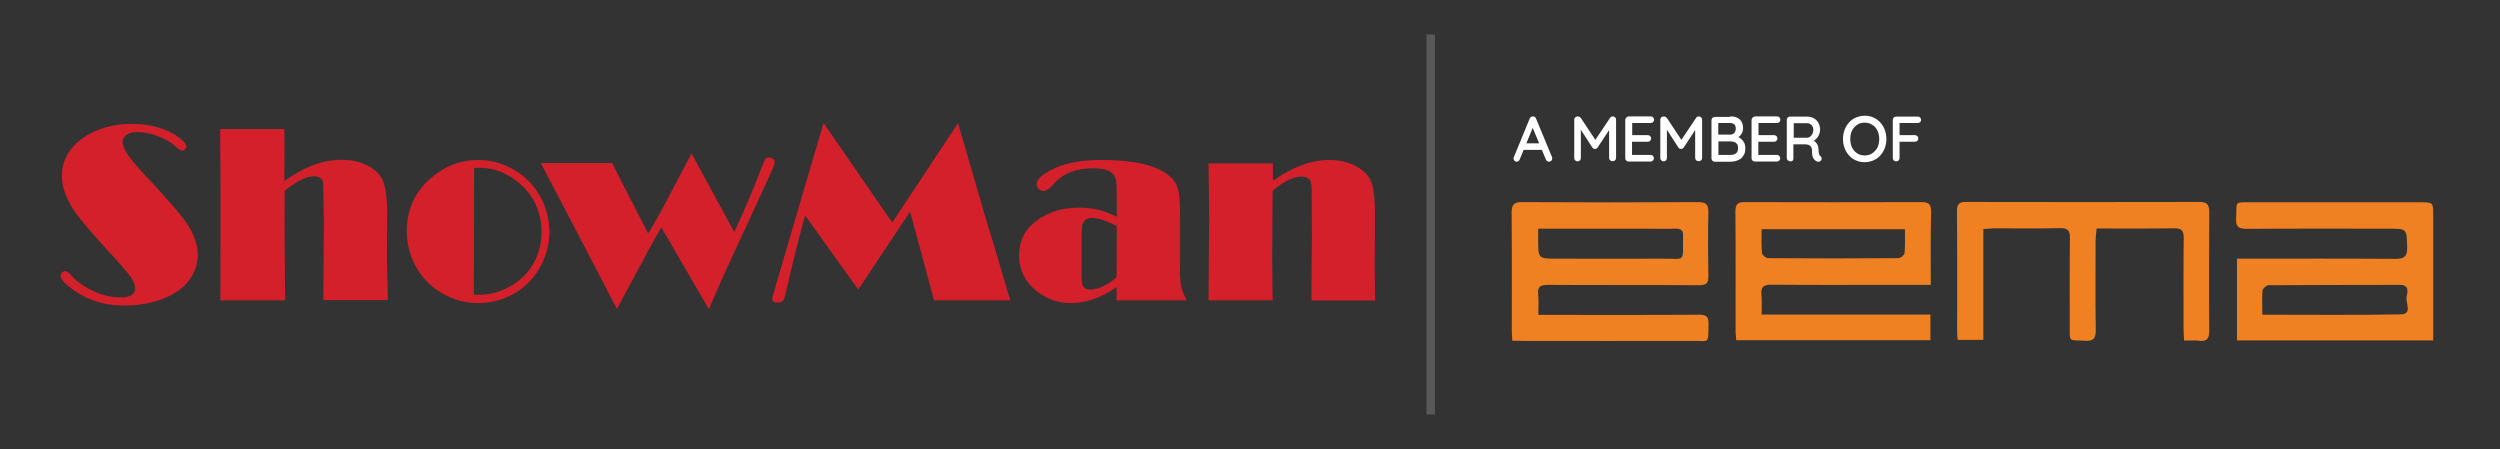 <?xml version="1.0" encoding="UTF-8"?>
<!-- Generator: Adobe Illustrator 27.2.0, SVG Export Plug-In . SVG Version: 6.00 Build 0)  -->
<svg xmlns="http://www.w3.org/2000/svg" xmlns:xlink="http://www.w3.org/1999/xlink" version="1.1" id="Layer_1" x="0px" y="0px" viewBox="0 0 1441 258.8" style="enable-background:new 0 0 1441 258.8;" xml:space="preserve">
<rect x="0" y="0" width="1441" height="258.8" fill="#333333" stroke="none"/>
<style type="text/css">
	.st0{enable-background:new    ;}
	.st1{fill:#D4202B;}
	.st2{fill:#F08122;}
	.st3{fill:#FFFFFF;stroke:#FFFFFF;stroke-miterlimit:10;}
	.st4{fill:#595959;}
</style>
<g class="st0">
	<path class="st1" d="M37.6,156.3c0.9,0,1.9,0.7,3,2c3.6,4,8,7.1,13.3,9.5c5.2,2.4,10.4,3.6,15.5,3.6c5.6,0,8.5-1.7,8.5-5.1   c0-2.2-1-4.6-3-7.3c-2-2.7-6.7-8.1-14.2-16.2C51.3,132.6,45,125,41.9,120.1c-4.1-6.5-6.2-12.7-6.2-18.6c0-8.9,4-16.1,11.9-21.8   c7.8-5.5,17.3-8.3,28.7-8.3c8,0,15.3,1.6,21.9,4.8c2.5,1.3,4.7,2.7,6.5,4.3c1.8,1.6,2.7,3,2.7,4.1c0,0.5-0.3,1-0.8,1.5   s-1,0.7-1.6,0.7c-0.8,0-2-0.7-3.6-2.2c-2.6-2.5-6-4.5-10.3-6.1c-4.2-1.6-8.3-2.4-12.2-2.4c-2.4,0-4.4,0.5-5.9,1.6   c-1.5,1-2.3,2.4-2.3,4c0,2,0.9,4.4,2.8,7.2c1.9,2.8,5.1,6.6,9.5,11.4c14.2,15.1,22.9,25.3,26,30.5c3.3,5.5,5,10.9,5,16.1   c0,4.4-1.2,8.5-3.5,12.4c-2.4,3.9-5.6,7.1-9.8,9.6c-8,4.8-17.8,7.2-29.3,7.2c-10.6,0-19.9-2.7-28-8.2c-5.6-3.9-8.5-6.9-8.5-9   c0-0.6,0.3-1.2,0.8-1.7C36.3,156.6,36.9,156.3,37.6,156.3z"></path>
	<path class="st1" d="M163.9,104.3c4.6-3.1,8.4-5.4,11.4-6.9c7.2-3.5,14.4-5.3,21.5-5.3c5.1,0,9.7,0.9,13.8,2.7   c4.1,1.8,7.1,4.3,9.1,7.5c2.4,3.8,3.5,10.8,3.5,21l-0.1,10.8l-0.1,14.2l0.6,24.7h-37.2l0.3-44.7l-0.4-22.9   c-0.5-2.5-2.3-3.8-5.3-3.8c-2.3,0-4.8,0.7-7.6,2.1s-5.9,3.5-9.3,6.3l-0.1,18.2l0.2,31.5l0.2,13.4H127l0.1-30.5v-34.8l-0.2-30.1   l0.1-3.3h36.9v2l0.1,12.4l-0.1,7.7V104.3z"></path>
	<path class="st1" d="M275.4,92.2c7.8,0,15.1,2.1,22.1,6.4c6.4,4,11.3,9.4,14.7,16.2c3,6,4.5,12.4,4.5,19.2c0,4.6-0.9,9.3-2.6,14   c-1.8,4.7-4.2,8.8-7.2,12.4c-4.2,5-9.4,8.7-15.5,11.2c-5,2.1-10.2,3.1-15.7,3.1c-9.1,0-17.3-2.7-24.6-8.1c-5.7-4.1-10-9.5-12.9-16   c-2.5-5.5-3.7-11.3-3.7-17.4c0-12,4.3-21.9,13-29.8C255.5,96.1,264.9,92.3,275.4,92.2z M273.3,96.8l-0.2,73   c1.5,0.1,2.5,0.1,3.1,0.1c6.7,0,13.1-1.9,19.2-5.6c5.9-3.7,10.3-8.5,13.2-14.6c2.3-4.8,3.5-10.1,3.5-15.9   c0-11.6-4.3-21.1-12.9-28.3c-6.9-5.8-14.5-8.8-22.6-8.8C276,96.7,274.9,96.7,273.3,96.8z"></path>
	<path class="st1" d="M423.2,133.7c5.2-10.8,10.3-22.9,15.4-36.1c1.2-3.2,2-5.1,2.5-5.8c0.5-0.7,1.1-1,2-1c0.9,0,1.7,0.3,2.4,0.8   c0.7,0.6,1,1.2,1,1.9c0,0.7-0.3,1.6-0.8,2.9c-0.5,1.3-2.3,5.3-5.4,12l-9.2,20l-8.4,18.1l-6.9,15.1l-7.2,16.6l-27.4-47.1   c-1.8,3-4.3,7.3-7.3,12.9l-18.3,34.1l-13.5-26l-10.3-19.7l-8.9-17.1l-11.2-21.3h41.1l20.8,40.6c4-6.7,6.8-11.5,8.3-14.4   s7.1-13.4,16.7-31.8L423.2,133.7z"></path>
	<path class="st1" d="M552.2,71l15.7,53.9l7.2,23.9l6.4,21.6l0.9,2.7h-44L524.6,122l-29.9,44.9l-30.6-42.7   c-3,10.4-6.2,23.2-9.7,38.3c-1.3,5.8-2.2,9.2-2.7,10.3c-0.6,1.1-1.7,1.6-3.4,1.6c-2.1,0-3.2-0.7-3.2-2.2c0-0.4,0.7-2.9,2-7.3   l4.5-15.4l7.8-26.6l15.3-52l39.6,57.4L552.2,71z"></path>
	<path class="st1" d="M643.7,124.9v-8.8c0-6.1-0.1-9.9-0.3-11.3s-0.6-2.7-1.3-3.8c-1.7-2.7-5.8-4-12.2-4c-9.9,0-17.5,3.1-22.8,9.3   c-2.2,2.5-4,3.8-5.5,3.8c-1.1,0-2.1-0.4-2.9-1.2s-1.2-1.7-1.2-2.7c0-3,3.6-6.2,10.8-9.4c6.8-3.1,15.7-4.6,26.5-4.6   c17.8,0,30.4,2.7,37.8,8.1c3.2,2.4,5.3,5,6.2,8c1,2.9,1.4,8.1,1.4,15.5v28.7c-0.2,5.3,0,9.3,0.5,12c0.5,2.7,1.7,5.6,3.4,8.6h-40.5   v-7.6c-4.4,3-8.8,5.3-13.2,6.9c-4.4,1.5-8.7,2.3-12.9,2.3c-7.2,0-13.6-2.1-19.2-6.3c-7.3-5.5-10.9-12.6-10.9-21.4   c0-7.8,2.9-14,8.8-18.8c6.9-5.6,15.4-8.5,25.5-8.5c4.2,0,7.8,0.4,11,1.1C636,121.6,639.6,123,643.7,124.9z M643.7,130.2   c-6.1-3-10.8-4.6-14.1-4.6c-2.8,0-4.6,1.1-5.5,3.3c-0.5,1.2-0.7,4.7-0.7,10.5v17.3c0,3.8,0.2,6.1,0.4,6.9c0.5,2.2,2.1,3.3,4.9,3.3   c2.2,0,4.7-0.7,7.4-2c2.7-1.3,5.2-3.1,7.5-5.2L643.7,130.2z"></path>
	<path class="st1" d="M733.7,94.1v10.1c5.6-4,11.2-7,16.6-9c5.4-2,10.7-3,15.8-3c6.8,0,12.6,1.6,17.4,4.7c3.6,2.4,6,5.3,7.2,8.8   c1.2,3.5,1.8,9.2,1.8,17.1l-0.1,33.5l0.2,16.9h-36.7L756,153l0.2-14.8l-0.1-22.3c0-5.2-0.1-8.2-0.2-9.2c-0.1-1-0.3-1.9-0.7-2.6   c-0.8-1.5-2.4-2.3-5-2.3c-2.4,0-4.9,0.7-7.7,2c-2.7,1.4-5.7,3.4-8.9,6.1l-0.1,3l-0.1,20.3l-0.1,15.5l0.2,21.3l0.1,3.1h-37l0.2-28.3   l0.2-18.7l-0.2-16.2l-0.2-15.7H733.7z"></path>
</g>
<g>
	<g>
		<path class="st2" d="M1402.5,196.2c-38.1,0-75.4,0-113.1,0c0-15.6,0-31,0-47.1c2.2,0,4.2,0,6.2,0c28.4,0,56.7-0.1,85.1,0.1    c5.3,0,6.9-1.5,6.8-6.7c-0.3-10.7,0-10.7-10.9-10.7c-27.1,0-54.3-0.1-81.4,0.1c-4.4,0-6.6-0.7-6.3-5.9c0.6-10.2-1.8-9.4,9.4-9.4    c32.2,0,64.3,0,96.5,0c7.7,0,7.7,0,7.7,7.5c0,22,0,43.9,0,65.9C1402.5,191.8,1402.5,193.6,1402.5,196.2z M1304,181.4    c27.3,0,53.6,0.3,79.8-0.2c7.1-0.1,2.5-6.8,3.4-10.4c0.6-2.6,1.5-6.6-3.8-6.6c-25.3,0.1-50.5,0-75.8,0.2c-1.2,0-3.4,1.9-3.5,3.1    C1303.8,171.8,1304,176.3,1304,181.4z"></path>
		<path class="st2" d="M1112.9,164.2c-8.8,0-16.7,0-24.7,0c-22.5,0-45,0.1-67.4-0.1c-4.3,0-5.9,1.3-5.5,5.6    c0.3,3.6,0.1,7.2,0.1,11.6c32.6,0,64.8,0,97.3,0c0,5.3,0,9.9,0,14.8c-37.3,0-74.4,0-111.9,0c-0.1-1.5-0.4-3-0.4-4.5    c0-23.2,0.1-46.4-0.1-69.6c0-4.4,1.4-5.6,5.6-5.5c33.9,0.1,67.8,0.1,101.7,0c4.4,0,5.5,1.4,5.5,5.7    C1112.7,135.9,1112.9,149.7,1112.9,164.2z M1098,132.1c-27.9,0-55,0-82.6,0c0,4.8-0.2,9.3,0.2,13.7c0.1,1.2,2.3,3,3.5,3    c25.1,0.2,50.2,0.2,75.2,0c1.2,0,3.4-1.8,3.5-3C1098.2,141.5,1098,137,1098,132.1z"></path>
		<path class="st2" d="M871.7,196.4c-0.1-2.4-0.3-4.1-0.3-5.7c0-22.7,0.1-45.3-0.1-68c0-4.7,1.3-6.3,6.1-6.2    c33.7,0.2,67.4,0.2,101.2,0c4.3,0,6.2,0.9,6.1,5.7c-0.3,12.3-0.2,24.6,0,36.9c0.1,4.1-1.2,5.3-5.3,5.3c-29.1-0.2-58.1,0-87.2-0.2    c-4.1,0-6.1,0.9-5.6,5.4c0.4,3.7,0.1,7.5,0.1,11.9c2.6,0,4.6,0,6.7,0c28.7,0,57.4,0.1,86.1-0.1c4.2,0,5.4,1.3,5.3,5.3    c-0.3,12,0.9,9.7-9.5,9.8c-32.2,0.1-64.3,0-96.5,0C876.6,196.4,874.5,196.4,871.7,196.4z M886.6,131.8c0,2.5,0,4.4,0,6.2    c0,11.1,0,11.1,10.8,11.1c20.2,0,40.4,0.1,60.7,0c13.7-0.1,11.9,2.6,12-12.6c0-0.2,0-0.3,0-0.5c0.3-3.1-1.2-4.3-4.3-4.2    c-6,0.2-12.1,0-18.1,0C927.6,131.8,907.6,131.8,886.6,131.8z"></path>
		<path class="st2" d="M1143.2,132c0,21.6,0,42.5,0,63.9c-5,0-9.7,0-14.8,0c-0.1-1.4-0.3-2.7-0.3-4.1c0-23.4,0.1-46.7-0.1-70.1    c0-4.2,1.4-5.3,5.3-5.3c44.8,0.1,89.6,0.1,134.4,0c4.8,0,5.8,1.9,5.7,6.2c-0.1,22.7-0.2,45.4,0,68c0,4.5-1.2,6.4-5.9,5.8    c-2.7-0.3-5.4-0.1-8.6-0.1c-0.1-2.6-0.3-4.6-0.3-6.7c0-17.5-0.1-35,0.1-52.4c0-4.3-1.2-5.7-5.6-5.6c-14.7,0.2-29.4,0.1-44.6,0.1    c-0.2,2.5-0.6,4.6-0.6,6.8c0,17.1-0.2,34.3,0.1,51.4c0.1,4.8-1,6.9-6.3,6.5c-9.4-0.6-8.7,1.4-8.7-8.6c0-16.8-0.1-33.6,0.1-50.4    c0.1-4.5-1.2-6-5.9-5.9c-12.8,0.3-25.6,0.1-38.4,0.1C1147.2,131.8,1145.5,131.9,1143.2,132z"></path>
	</g>
	<g>
		<g>
			<path class="st3" d="M883.9,71.3l-8.4,20.4c-0.1,0.3-0.3,0.5-0.5,0.7s-0.5,0.3-0.7,0.3c-0.5,0-0.8-0.1-1-0.4     c-0.2-0.2-0.3-0.5-0.4-0.9c0-0.2,0-0.3,0.1-0.5l9.2-22.4c0.1-0.3,0.3-0.6,0.6-0.7c0.2-0.2,0.5-0.2,0.8-0.2s0.6,0.1,0.8,0.2     c0.2,0.2,0.4,0.4,0.5,0.7l9.2,22.2c0.1,0.2,0.1,0.4,0.1,0.6c0,0.4-0.1,0.8-0.4,1c-0.3,0.3-0.6,0.4-1,0.4c-0.3,0-0.6-0.1-0.8-0.3     c-0.2-0.2-0.4-0.4-0.5-0.7L883,71.3H883.9z M877.3,85.9l1.2-2.8h10.6l0.5,2.8H877.3z"></path>
			<path class="st3" d="M909.5,67.6c0.2,0,0.4,0.1,0.7,0.2c0.2,0.1,0.4,0.3,0.6,0.5l9.4,14.2h-1.3l9.5-14.2c0.3-0.5,0.7-0.7,1.2-0.7     c0.4,0,0.7,0.2,1,0.4c0.3,0.3,0.4,0.6,0.4,1v22c0,0.4-0.1,0.7-0.4,1s-0.6,0.4-1.1,0.4s-0.8-0.1-1.1-0.4s-0.4-0.6-0.4-1V71.8     l0.9,0.1l-8.4,12.8c-0.1,0.2-0.3,0.3-0.5,0.5c-0.2,0.1-0.4,0.2-0.7,0.1c-0.2,0-0.4,0-0.6-0.1c-0.2-0.1-0.4-0.3-0.5-0.5L910,72     l0.7-1v20.1c0,0.4-0.1,0.7-0.4,1c-0.3,0.3-0.6,0.4-1,0.4s-0.7-0.1-1-0.4s-0.4-0.6-0.4-1V69c0-0.4,0.1-0.7,0.4-1     C908.7,67.7,909,67.6,909.5,67.6z"></path>
			<path class="st3" d="M938.8,67.6h12.7c0.4,0,0.7,0.1,1,0.4s0.4,0.6,0.4,1s-0.1,0.7-0.4,1c-0.3,0.2-0.6,0.4-1,0.4H940l0.3-0.6v9     l-0.4-0.4h9.9c0.4,0,0.7,0.1,1,0.4s0.4,0.6,0.4,1s-0.1,0.7-0.4,1s-0.6,0.4-1,0.4H940l0.2-0.4V90l-0.2-0.2h11.4     c0.4,0,0.7,0.1,1,0.4s0.4,0.6,0.4,1s-0.1,0.7-0.4,1c-0.3,0.3-0.6,0.4-1,0.4h-12.7c-0.4,0-0.7-0.1-1-0.4s-0.4-0.6-0.4-1v-22     c0-0.4,0.1-0.7,0.4-1C938,67.8,938.4,67.6,938.8,67.6z"></path>
			<path class="st3" d="M959.1,67.6c0.2,0,0.4,0.1,0.7,0.2c0.2,0.1,0.4,0.3,0.6,0.5l9.4,14.2h-1.3l9.5-14.2c0.3-0.5,0.7-0.7,1.2-0.7     c0.4,0,0.7,0.2,1,0.4c0.3,0.3,0.4,0.6,0.4,1v22c0,0.4-0.1,0.7-0.4,1s-0.6,0.4-1.1,0.4s-0.8-0.1-1.1-0.4s-0.4-0.6-0.4-1V71.8     l0.9,0.1l-8.4,12.8c-0.1,0.2-0.3,0.3-0.5,0.5c-0.2,0.1-0.4,0.2-0.7,0.1c-0.2,0-0.4,0-0.6-0.1c-0.2-0.1-0.4-0.3-0.5-0.5L959.6,72     l0.7-1v20.1c0,0.4-0.1,0.7-0.4,1c-0.3,0.3-0.6,0.4-1,0.4s-0.7-0.1-1-0.4s-0.4-0.6-0.4-1V69c0-0.4,0.1-0.7,0.4-1     C958.3,67.7,958.7,67.6,959.1,67.6z"></path>
			<path class="st3" d="M997.6,67.6c2.1,0,3.7,0.5,4.9,1.6c1.1,1.1,1.7,2.6,1.7,4.6c0,1-0.2,2-0.7,2.9s-1.2,1.6-2.1,2.1     c-0.9,0.5-2,0.8-3.4,0.9v-1c0.8,0,1.7,0.1,2.6,0.4c0.9,0.2,1.7,0.6,2.4,1.1s1.3,1.2,1.8,2.1s0.7,1.9,0.7,3.2     c0,1.4-0.2,2.5-0.7,3.4s-1.1,1.7-1.8,2.2s-1.6,0.9-2.5,1.2c-0.9,0.2-1.8,0.4-2.8,0.4h-9.3c-0.4,0-0.7-0.1-1-0.4s-0.4-0.6-0.4-1     v-22c0-0.4,0.1-0.7,0.4-1c0.3-0.3,0.6-0.4,1-0.4h9.2L997.6,67.6L997.6,67.6z M997.2,70.4h-7.7l0.4-0.6v8.8l-0.4-0.5h7.7     c1,0,1.9-0.3,2.7-1c0.7-0.7,1.1-1.7,1.1-3c0-1.2-0.3-2.1-1-2.8C999.4,70.8,998.5,70.4,997.2,70.4z M997.5,81h-7.7l0.2-0.2v9.3     l-0.3-0.3h7.9c1.4,0,2.5-0.4,3.4-1.1s1.3-1.8,1.3-3.3c0-1.2-0.2-2.1-0.7-2.7s-1.1-1.1-1.8-1.3C999.1,81.2,998.3,81,997.5,81z"></path>
			<path class="st3" d="M1011.6,67.6h12.7c0.4,0,0.7,0.1,1,0.4s0.4,0.6,0.4,1s-0.1,0.7-0.4,1c-0.3,0.2-0.6,0.4-1,0.4h-11.5l0.3-0.6     v9l-0.4-0.4h9.9c0.4,0,0.7,0.1,1,0.4s0.4,0.6,0.4,1s-0.1,0.7-0.4,1s-0.6,0.4-1,0.4h-9.8l0.2-0.4V90l-0.2-0.2h11.4     c0.4,0,0.7,0.1,1,0.4s0.4,0.6,0.4,1s-0.1,0.7-0.4,1s-0.6,0.4-1,0.4h-12.7c-0.4,0-0.7-0.1-1-0.4s-0.4-0.6-0.4-1v-22     c0-0.4,0.1-0.7,0.4-1C1010.9,67.8,1011.2,67.6,1011.6,67.6z"></path>
			<path class="st3" d="M1032.1,92.5c-0.5,0-0.8-0.1-1.2-0.4c-0.3-0.3-0.5-0.6-0.5-1v-22c0-0.4,0.1-0.7,0.4-1s0.6-0.4,1-0.4h9.8     c1.3,0,2.5,0.3,3.6,0.9s1.9,1.4,2.5,2.5s0.9,2.3,0.9,3.6c0,1-0.2,1.9-0.6,2.8s-0.9,1.6-1.6,2.3c-0.7,0.6-1.4,1.1-2.3,1.4     l-0.8-0.5c0.8,0.2,1.5,0.5,2.2,1s1.2,1.1,1.6,1.9c0.4,0.7,0.6,1.6,0.6,2.6c0,0.9,0.1,1.6,0.2,2.1s0.2,0.9,0.3,1.2     c0.1,0.3,0.3,0.5,0.6,0.7c0.3,0.2,0.6,0.5,0.7,0.9s0,0.7-0.2,1c-0.1,0.2-0.3,0.4-0.6,0.5c-0.3,0.1-0.5,0.1-0.8,0.1     s-0.5-0.1-0.7-0.2c-0.4-0.2-0.7-0.5-1.1-0.9s-0.7-1-0.9-1.8c-0.2-0.8-0.3-1.9-0.3-3.2c0-0.7-0.1-1.4-0.4-1.9s-0.6-0.9-1-1.2     c-0.4-0.3-0.8-0.5-1.3-0.6s-1-0.2-1.5-0.2h-7.9l0.4-0.6v9.3c0,0.4-0.1,0.7-0.4,1C1032.9,92.4,1032.5,92.5,1032.1,92.5z      M1033,79.9h8.7c0.7,0,1.3-0.3,1.9-0.7c0.6-0.4,1.1-1,1.5-1.8s0.6-1.6,0.6-2.6c0-1.2-0.4-2.3-1.2-3.1c-0.8-0.8-1.8-1.2-3-1.2     h-8.4l0.3-0.7v10.8L1033,79.9z"></path>
			<path class="st3" d="M1086.8,80.1c0,1.8-0.3,3.5-0.9,5.1s-1.4,2.9-2.5,4.1s-2.3,2.1-3.8,2.7s-3.1,1-4.8,1c-1.7,0-3.3-0.3-4.8-1     c-1.5-0.6-2.7-1.5-3.8-2.7c-1.1-1.2-1.9-2.5-2.5-4.1s-0.9-3.2-0.9-5.1c0-1.8,0.3-3.5,0.9-5.1s1.4-2.9,2.5-4.1s2.3-2.1,3.8-2.7     s3.1-1,4.8-1c1.8,0,3.4,0.3,4.8,1c1.5,0.6,2.7,1.5,3.8,2.7c1.1,1.2,1.9,2.5,2.5,4.1S1086.8,78.3,1086.8,80.1z M1083.7,80.1     c0-1.9-0.4-3.6-1.1-5.1c-0.8-1.5-1.8-2.7-3.2-3.5c-1.3-0.9-2.9-1.3-4.6-1.3s-3.3,0.4-4.6,1.3s-2.4,2-3.1,3.5     c-0.8,1.5-1.1,3.2-1.1,5.2c0,1.9,0.4,3.6,1.1,5.1c0.8,1.5,1.8,2.7,3.1,3.5c1.3,0.9,2.9,1.3,4.6,1.3c1.8,0,3.3-0.4,4.6-1.3     c1.3-0.9,2.4-2,3.2-3.5C1083.3,83.7,1083.7,82,1083.7,80.1z"></path>
			<path class="st3" d="M1093,92.5c-0.5,0-0.8-0.1-1.1-0.4c-0.3-0.3-0.4-0.6-0.4-1v-22c0-0.4,0.1-0.7,0.4-1s0.6-0.4,1-0.4h12.5     c0.4,0,0.7,0.1,1,0.4s0.4,0.6,0.4,1s-0.1,0.7-0.4,0.9c-0.3,0.3-0.6,0.4-1,0.4h-11.2l0.2-0.3v8.7l-0.2-0.4h9.6     c0.4,0,0.7,0.1,1,0.4s0.4,0.6,0.4,1s-0.1,0.7-0.4,1s-0.6,0.4-1,0.4h-9.6l0.2-0.3v10.2c0,0.4-0.1,0.7-0.4,1     C1093.7,92.4,1093.4,92.5,1093,92.5z"></path>
		</g>
	</g>
</g>
<rect x="822.2" y="19.9" class="st4" width="4.9" height="219"></rect>
</svg>
